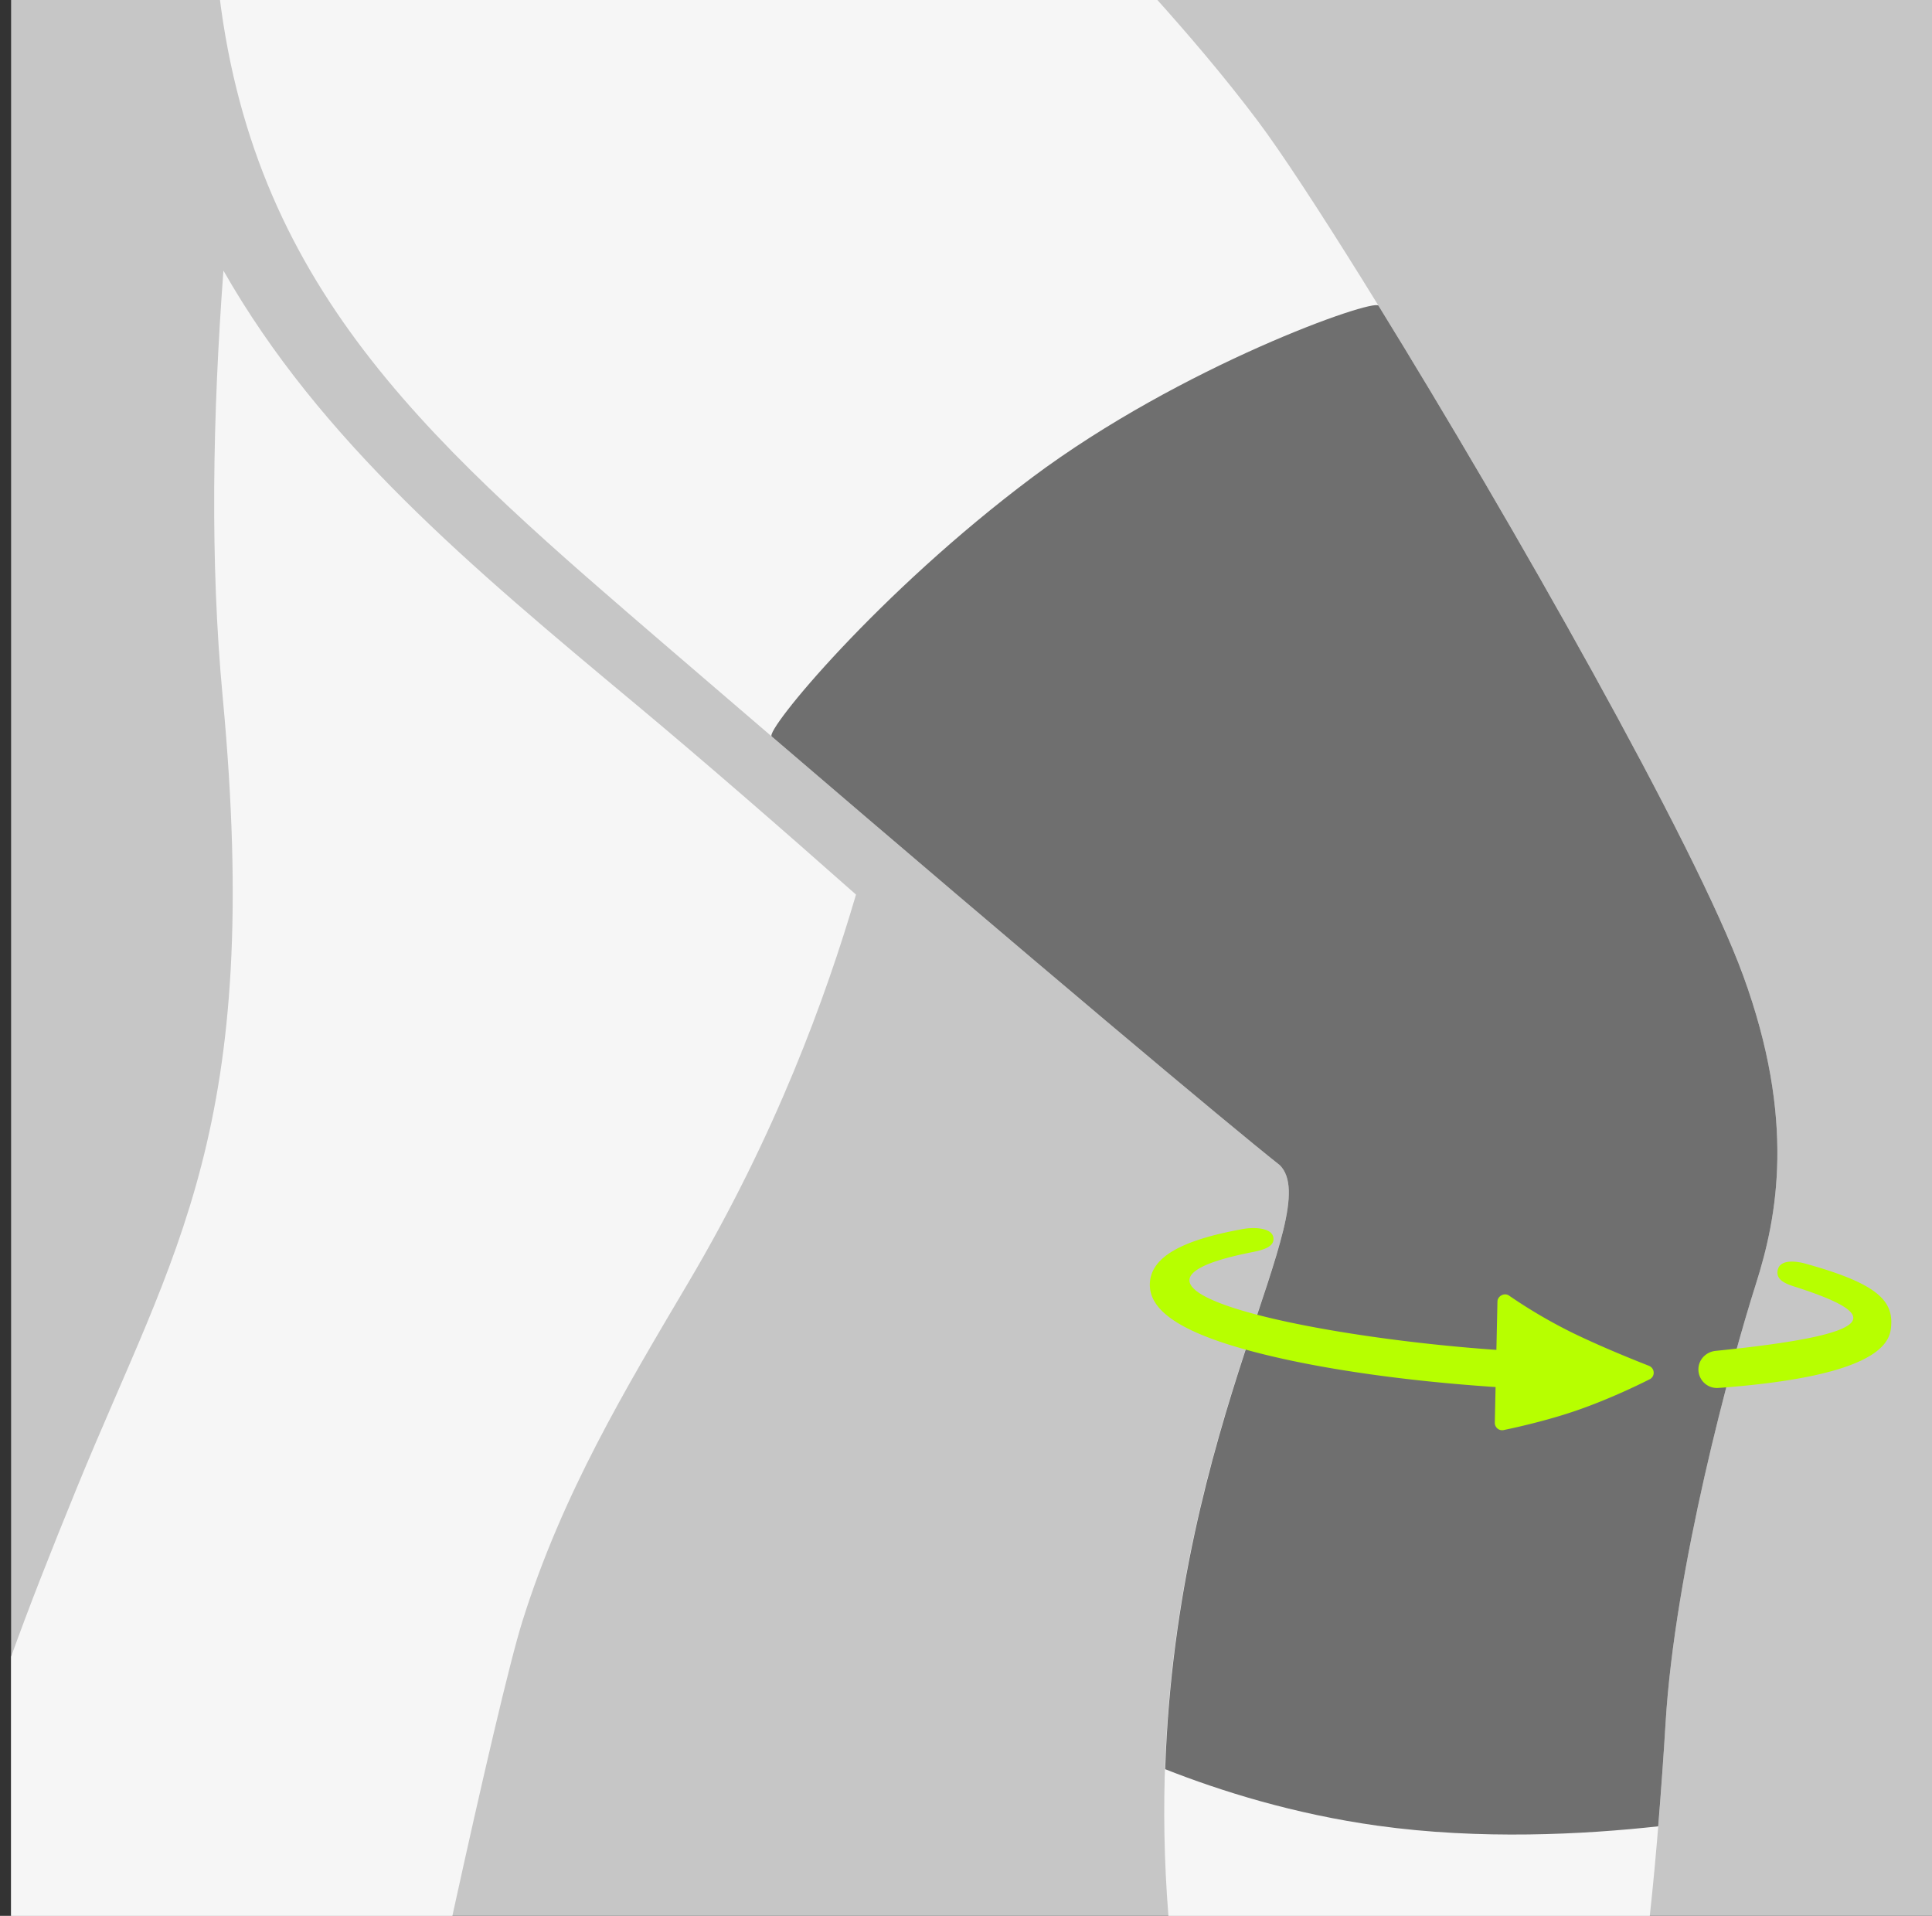<svg version="1.1" xmlns="http://www.w3.org/2000/svg" x="0" y="0" width="118" height="117" xml:space="preserve"><rect width="100%" height="100%" fill="#333333" stroke="none"/><title>Measuring guide for Sports Compression Knee Support</title><style>.st65{fill:#f6f6f6}.st110{fill:#b7ff00}</style><path fill="#c6c6c6" d="M.678-.354h117.353v117.353H.678z"/><path class="st65" d="M106.465 59.57C102.407 48.461 82.35 14.76 76.845 7.42 74.805 4.7 72.49 1.994 70.372-.354H13.39c2.24 18.44 13.299 27.758 27.698 40.14 19.2 16.512 33.483 28.528 37.082 31.373 3.225 3.264-8.953 19.001-6.807 45.84h29.4c.434-3.932.765-8.464.967-11.814.562-9.32 3.938-21.829 5.517-26.784 1.299-4.078 2.447-9.99-.783-18.832"/><path d="M47.133 44.975C63.25 58.788 74.96 68.622 78.17 71.159c2.848 2.883-6.296 15.502-7.004 36.885 3.409 1.344 7.853 2.736 12.962 3.449 6.292.878 12.61.538 17.15.04.185-2.275.34-4.494.452-6.347.563-9.321 3.939-21.83 5.518-26.784 1.298-4.08 2.446-9.992-.784-18.832-2.925-8.01-14.164-27.756-22.27-40.901-.286-.462-12.02 3.66-21.142 10.48-9.431 7.056-16.338 15.467-15.92 15.826" fill="#6f6f6f"/><path class="st65" d="M.678 101.175v15.824H27.63c1.811-8.27 3.512-15.568 4.284-18.014 2.449-7.797 6.276-14.143 10.148-20.695 5.304-8.973 8.361-17.333 10.22-23.658-4.627-4.097-9.466-8.301-13.456-11.627-10.068-8.39-19.247-16.063-25.18-26.48-.658 8.842-.827 17.715-.046 26.032 2.478 26.386-2.954 33.725-8.936 48.377-1.574 3.853-2.887 7.182-3.986 10.24"/><path class="st110" d="M104.937 84.762a1.135 1.135 0 01-1.201-1.05c-.045-.626.426-1.152 1.049-1.215 10.25-1.037 10.215-2.208 4.779-3.937-.598-.19-1.153-.46-.971-1.06.183-.599 1.109-.487 1.667-.333 4.21 1.164 5.335 2.178 5.25 3.723-.048.853-.176 3.116-10.56 3.871l-.013.001M100.71 83.408c-1.209-.474-2.989-1.203-4.606-1.984a31.44 31.44 0 01-3.945-2.308c-.276-.189-.692.028-.7.37l-.064 2.95c-11.699-.817-25.55-3.852-14.989-5.953.615-.123 1.477-.3 1.366-.919-.11-.615-1.247-.624-1.864-.507-3.786.68-5.589 1.725-5.677 3.29-.1 1.781 2.124 3.171 7.001 4.373 3.793.934 8.77 1.63 14.113 1.986l-.047 2.173a.453.453 0 00.16.358.436.436 0 00.37.098s2.205-.439 4.25-1.125c2.43-.814 4.703-1.992 4.703-1.992A.436.436 0 00101 83.8a.448.448 0 00-.29-.39"/></svg>